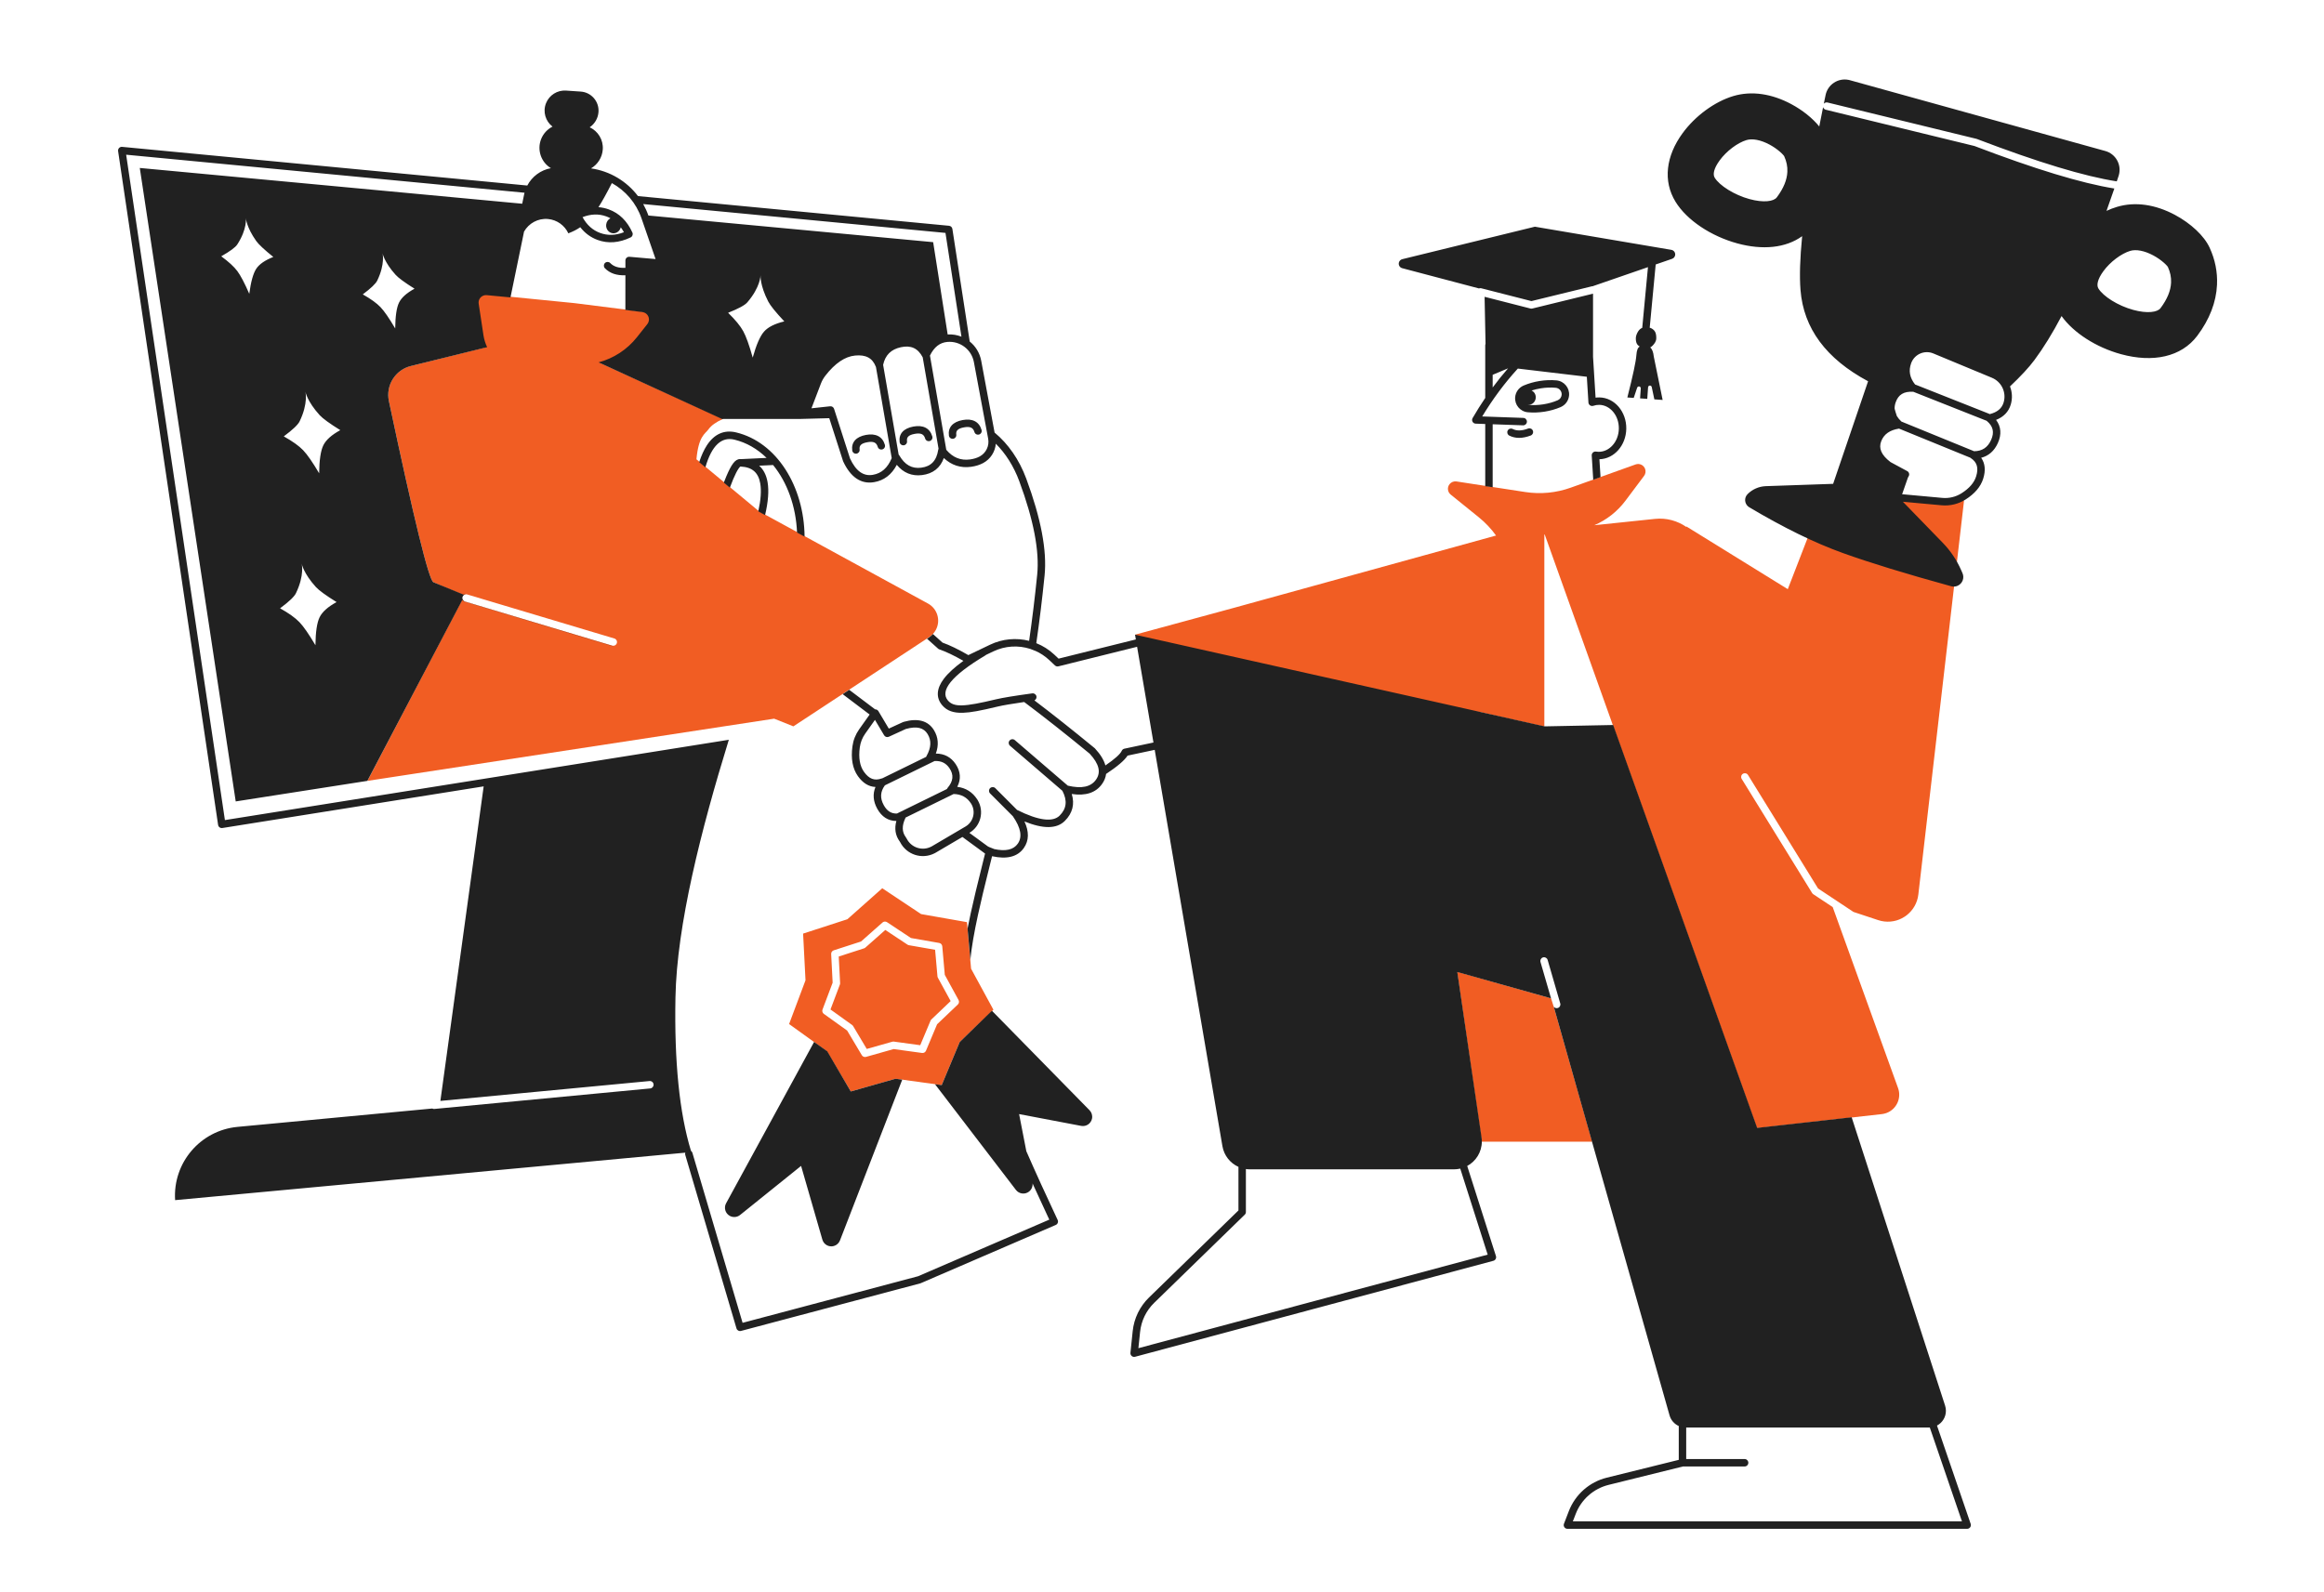 <?xml version="1.0" encoding="UTF-8"?>
<svg width="2500px" height="1713px" viewBox="0 0 2500 1713" version="1.1" xmlns="http://www.w3.org/2000/svg" xmlns:xlink="http://www.w3.org/1999/xlink">
    <!-- Generator: Sketch 56.1 (81669) - https://sketch.com -->
    <title>Congrat</title>
    <desc>Created with Sketch.</desc>
    <g id="Congrat" stroke="none" stroke-width="1" fill="none" fill-rule="evenodd">
        <path d="M1591.04,765.991 L1299.325,756.5 L1220.988,682.927 L1328.792,653.644 L1608.022,576.593 C1608.465,576.47 1608.912,576.364 1609.363,576.274 C1604.117,568.941 1597.904,562.351 1590.891,556.683 L1560.562,532.168 C1557.125,529.391 1556.591,524.354 1559.369,520.918 C1561.159,518.703 1563.992,517.606 1566.808,518.04 L1640.755,529.423 C1657.203,531.956 1674.024,530.343 1689.691,524.731 L1759.478,499.734 C1763.638,498.244 1768.217,500.408 1769.707,504.568 C1770.614,507.098 1770.189,509.914 1768.577,512.064 L1748.556,538.77 C1739.757,550.506 1728.145,559.512 1715.042,565.146 L1780.302,558.325 C1792.623,557.037 1804.562,560.366 1814.174,567.092 L1814.038,566.434 L1923.179,633.944 L1965.127,525.577 L2112.8,538.445 L2063.616,962.536 C2061.517,980.64 2045.139,993.614 2027.035,991.514 C2024.802,991.255 2022.602,990.769 2020.469,990.063 L1993.841,981.251 L1955.729,955.98 L1880.404,833.9 C1879.244,832.02 1876.78,831.436 1874.9,832.596 C1873.02,833.756 1872.436,836.22 1873.596,838.1 L1949.382,960.928 C1949.686,961.421 1950.093,961.842 1950.576,962.162 L1971.504,976.039 L2041.804,1170.772 C2045.742,1181.681 2040.091,1193.717 2029.182,1197.655 C2027.635,1198.214 2026.027,1198.589 2024.392,1198.772 L1889.907,1213.858 L1661.707,575.137 C1661.571,575.161 1661.435,575.185 1661.299,575.209 L1661.299,781.834 L1591.04,765.991 Z M1567.516,1045.656 L1668.538,1074.254 L1671.869,1084.792 L1712.726,1228.48 L1594.006,1228.48 L1567.516,1045.656 Z M963.407,1160.736 L915.215,1174.417 L889.575,1131.185 L848.854,1101.866 L866.508,1054.798 L863.923,1004.556 L911.577,989.095 L949.074,955.763 L990.844,983.552 L1040.186,992.23 L1044.618,1042.343 L1068.651,1086.496 L1032.408,1121.197 L1013.034,1167.577 L963.407,1160.736 Z M931.621,1137.207 L961.312,1128.806 L991.883,1132.993 C993.678,1133.239 995.413,1132.248 996.114,1130.578 L1008.058,1102.127 L1030.393,1080.836 C1031.704,1079.586 1032.011,1077.612 1031.143,1076.023 L1016.346,1048.945 L1013.625,1018.209 C1013.465,1016.405 1012.113,1014.933 1010.329,1014.621 L979.933,1009.308 L954.206,992.271 C952.696,991.271 950.703,991.41 949.347,992.611 L926.241,1013.062 L896.88,1022.554 C895.157,1023.111 894.023,1024.757 894.116,1026.566 L895.699,1057.382 L884.815,1086.255 C884.176,1087.949 884.755,1089.862 886.227,1090.917 L911.308,1108.893 L927.095,1135.405 C928.022,1136.961 929.878,1137.7 931.621,1137.207 Z M959.938,1120.881 L932.398,1128.673 L917.754,1104.082 C917.472,1103.608 917.095,1103.198 916.647,1102.877 L893.384,1086.204 L903.48,1059.422 C903.674,1058.906 903.76,1058.356 903.732,1057.806 L902.263,1029.222 L929.497,1020.417 C930.021,1020.248 930.505,1019.972 930.917,1019.606 L952.349,1000.636 L976.213,1016.439 C976.673,1016.743 977.19,1016.949 977.733,1017.044 L1005.927,1021.973 L1008.45,1050.483 C1008.499,1051.032 1008.66,1051.565 1008.925,1052.048 L1022.65,1077.164 L1001.934,1096.913 C1001.535,1097.293 1001.219,1097.752 1001.005,1098.26 L989.927,1124.65 L961.57,1120.767 C961.024,1120.692 960.468,1120.731 959.938,1120.881 Z M522.679,373.682 C520.803,369.69 519.466,365.364 518.775,360.784 L513.499,325.801 C512.84,321.432 515.847,317.357 520.216,316.698 C520.872,316.599 521.539,316.582 522.2,316.647 L616.558,326.018 C617.441,326.105 618.323,326.205 619.203,326.316 L693.248,335.665 C697.631,336.218 700.736,340.22 700.182,344.604 C700.042,345.72 699.667,346.795 699.082,347.756 L690.505,361.871 C681.033,377.457 664.99,387.893 646.902,390.235 L645.334,390.437 L777.723,450.782 C770.333,454.069 765.161,457.765 762.206,461.87 C758.538,466.965 751.504,468.945 749.185,494.198 L816.475,550.129 L998.276,649.41 C1008.455,654.968 1012.201,667.726 1006.642,677.906 C1004.992,680.927 1002.624,683.497 999.748,685.388 L853.458,781.566 C846.249,778.688 839.352,775.934 832.768,773.305 L395.289,840.217 C440.701,753.503 474.734,688.401 497.387,644.913 C497.443,644.805 497.499,644.698 497.555,644.59 C497.928,645.834 498.898,646.873 500.234,647.275 L658.561,694.672 C660.676,695.309 662.907,694.111 663.545,691.996 C664.182,689.881 662.984,687.65 660.869,687.012 L502.543,639.616 C501.213,639.215 499.838,639.539 498.841,640.361 C479.556,632.486 467.586,627.109 466.202,626.469 C461.362,624.231 445.405,559.233 418.331,431.477 C414.758,414.616 425.181,397.954 441.906,393.791 L522.679,373.682 Z" id="Red" fill="#F15D23"></path>
        <path d="M906.472,746.914 L913.568,742.249 L941.389,763.269 C942.767,763.226 944.16,763.885 944.955,765.222 L956.109,783.974 L970.971,777.159 C971.4,776.963 971.842,776.8 972.296,776.673 C987.255,772.485 998.439,775.402 1004.729,785.73 C1009.393,793.389 1010.009,801.856 1006.714,810.846 C1015.756,810.86 1023.003,814.651 1028.047,822.184 C1033.432,830.227 1033.957,838.55 1029.753,846.632 C1038.861,847.764 1046.107,852.279 1051.204,860.106 C1051.417,860.433 1051.622,860.765 1051.82,861.102 C1058.984,873.286 1054.941,888.963 1042.795,896.167 L1061.761,910.058 C1061.762,910.053 1061.763,910.048 1061.765,910.043 C1061.789,910.068 1061.814,910.092 1061.841,910.117 L1062.557,910.641 C1062.931,910.872 1063.4,911.119 1063.965,911.381 C1065.124,911.92 1066.857,912.606 1069.163,913.438 L1069.14,913.528 C1081.934,916.373 1090.3,914.313 1094.866,907.796 C1099.856,900.675 1098.363,891.022 1089.578,878.292 L1065.061,853.726 C1063.501,852.162 1063.503,849.63 1065.067,848.069 C1066.63,846.509 1069.163,846.511 1070.724,848.075 L1094.109,871.507 C1117.487,883.169 1132.663,884.786 1139.85,877.615 C1147.351,870.13 1148.373,861.566 1142.856,850.911 L1086.484,802.43 C1084.809,800.989 1084.619,798.464 1086.059,796.789 C1087.5,795.114 1090.025,794.924 1091.7,796.364 L1148.681,845.369 C1163.746,848.94 1173.608,846.625 1179.047,838.862 C1184.477,831.114 1182.519,822.128 1172.207,810.964 C1145.95,789.397 1122.457,770.862 1101.748,755.367 C1088.208,757.32 1078.729,758.947 1073.369,760.231 C1054.463,764.763 1044.364,766.668 1036.02,766.953 C1025.832,767.301 1018.748,764.908 1013.641,758.943 C1006.623,750.746 1007.387,740.838 1015.306,730.367 C1019.857,724.349 1026.871,717.928 1036.362,711.062 C1026.169,705.248 1017.553,701.144 1010.52,698.755 C1010.008,698.581 1009.537,698.306 1009.135,697.944 L997.223,687.249 L999.458,685.78 C1000.991,684.772 1002.379,683.573 1003.59,682.215 L1013.878,691.451 C1021.526,694.135 1030.792,698.619 1041.685,704.904 C1041.761,704.862 1041.838,704.822 1041.917,704.784 L1064.999,693.725 C1078.394,687.308 1093.28,686.049 1107.061,689.549 C1110.407,666.294 1113.289,642.716 1115.744,618.347 C1118.295,593.018 1111.904,559.464 1096.479,517.792 C1090.512,501.673 1081.797,488.005 1071.225,477.445 C1070.527,486.03 1065.579,493.898 1057.755,498.164 C1053.982,500.221 1049.64,501.582 1044.749,502.263 C1033.44,503.839 1023.534,500.632 1015.3,492.829 C1011.525,503.428 1003.621,509.708 991.935,511.185 C980.985,512.569 971.797,508.787 964.701,500.155 C959.231,510.654 951.045,516.979 940.284,518.81 C926.192,521.207 914.953,513.433 907.069,496.556 C906.998,496.403 906.936,496.247 906.885,496.087 L892.065,449.964 L861.367,450.782 L777.723,450.782 C777.524,450.865 777.324,450.948 777.125,451.032 L643.9,389.903 C660.103,385.604 674.603,376.181 685.142,362.894 L696.375,348.731 C697.283,347.586 697.861,346.213 698.044,344.762 C698.597,340.379 695.493,336.377 691.109,335.823 L672.73,333.503 L672.764,296.19 C663.485,296.593 656.045,294.109 650.723,288.628 C649.184,287.043 649.221,284.511 650.806,282.972 C652.391,281.433 654.923,281.47 656.462,283.055 C660.122,286.823 665.461,288.569 672.771,288.18 L672.778,280.28 C672.78,277.935 674.79,276.094 677.127,276.299 L705.235,278.758 L690.055,234.859 C684.347,218.354 672.8,205.073 658.201,197.005 C652.279,208.601 647.47,217.241 643.774,222.925 C647.544,223.197 651.256,223.994 654.902,225.322 C666.165,229.421 674.659,237.794 680.281,250.205 C681.179,252.186 680.329,254.522 678.368,255.462 C666.083,261.356 654.194,262.31 642.932,258.211 C635.46,255.491 629.207,250.891 624.203,244.479 C620.694,246.952 616.424,249.148 611.392,251.067 C607.444,242.646 599.295,236.51 589.429,235.646 C578.651,234.703 568.797,240.315 563.735,249.206 L549.131,320.015 L523.6,317.581 C522.948,317.519 522.291,317.537 521.644,317.635 C517.275,318.296 514.27,322.373 514.931,326.742 L520.053,360.583 C520.751,365.195 522.114,369.547 524.031,373.553 L441.971,393.83 C425.218,397.97 414.765,414.648 418.342,431.53 C445.409,559.251 461.362,624.231 466.202,626.469 C467.641,627.135 478.514,631.606 498.84,639.858 C499.593,639.459 500.472,639.3 501.355,639.445 C499.649,639.458 498.077,640.571 497.558,642.291 C496.921,644.406 498.119,646.638 500.234,647.275 L658.948,695.116 C659.118,695.167 659.288,695.207 659.459,695.235 C659.066,695.238 658.667,695.183 658.271,695.064 L499.558,647.223 C498.604,646.935 497.837,646.324 497.341,645.546 L395.205,840.218 L253.575,862.342 L150.367,180.717 L561.754,219.204 L563.839,209.095 C563.958,208.517 564.091,207.945 564.237,207.379 L135.707,166.468 L241.937,882.413 L784.023,796.001 C754.062,893.094 728.093,995.424 726.612,1073.169 C725.293,1142.401 730.85,1197.44 743.285,1238.284 C744.002,1238.786 744.561,1239.525 744.829,1240.43 L798.823,1423.36 L987.585,1373.253 L1128.751,1312.34 C1122.433,1298.89 1116.434,1285.902 1110.752,1273.375 C1111.057,1276.766 1109.611,1280.111 1106.87,1282.208 C1102.484,1285.565 1096.207,1284.731 1092.851,1280.345 L1005.783,1166.578 L1013.034,1167.577 L1032.408,1121.197 L1067.024,1087.547 L1172.058,1194.629 C1174.352,1196.967 1175.355,1200.281 1174.743,1203.499 C1173.712,1208.924 1168.478,1212.487 1163.052,1211.456 L1096.28,1198.764 L1104.053,1238.688 C1114.06,1261.572 1125.292,1286.234 1137.748,1312.67 C1138.712,1314.716 1137.79,1317.152 1135.714,1318.048 L990.483,1380.716 C990.301,1380.794 990.115,1380.859 989.924,1380.909 L797.115,1432.09 C795.021,1432.646 792.865,1431.434 792.252,1429.357 L737.156,1242.695 C736.912,1241.87 736.947,1241.03 737.205,1240.274 L188.383,1291.356 C185.737,1251.239 215.494,1216.3 255.52,1212.526 L464.995,1192.774 C465.667,1193.136 466.449,1193.309 467.265,1193.232 L699.462,1171.166 C701.661,1170.957 703.274,1169.005 703.065,1166.806 C702.856,1164.607 700.904,1162.993 698.705,1163.202 L473.729,1184.581 L520.298,846.142 L239.203,890.95 C237.005,891.301 234.943,889.789 234.617,887.587 L127.043,162.587 C126.662,160.017 128.794,157.771 131.38,158.018 L567.221,199.627 C572.331,189.895 581.694,182.941 592.626,180.95 C582.091,174.576 577.418,161.332 582.158,149.534 C584.533,143.622 588.941,138.976 594.361,136.236 C586.824,130.505 583.702,120.252 587.38,111.028 C590.856,102.311 599.559,96.833 608.921,97.469 L624.706,98.541 C636.034,99.31 644.594,109.117 643.824,120.445 C643.823,120.469 643.821,120.492 643.819,120.516 C643.328,127.402 639.677,133.336 634.361,136.964 C643.253,141.073 649.136,150.355 648.431,160.711 C648.429,160.737 648.428,160.762 648.426,160.788 C647.801,169.555 642.849,177.018 635.77,181.182 C656.033,184.081 674.151,194.93 686.288,210.994 L1020.934,242.942 C1022.757,243.116 1024.229,244.506 1024.508,246.316 L1043.158,367.469 C1049.415,372.501 1053.943,379.704 1055.515,388.142 L1069.914,465.448 C1084.475,477.501 1096.367,494.445 1103.982,515.015 C1119.793,557.729 1126.397,592.406 1123.704,619.149 C1121.189,644.114 1118.227,668.251 1114.782,692.058 C1121.812,694.864 1128.394,698.985 1134.142,704.361 C1135.701,705.82 1137.238,707.264 1138.753,708.694 L1221.861,688.038 L1220.988,682.927 L1661.536,781.558 L1661.629,781.579 L1661.629,781.565 L1735.36,780.11 L1890.237,1213.603 L1991.884,1202.201 L2092.4,1512.452 C2092.981,1514.244 2093.276,1516.116 2093.276,1518 C2093.276,1524.904 2089.389,1530.9 2083.684,1533.92 L2119.925,1639.704 C2120.814,1642.3 2118.885,1645 2116.141,1645 L1686.141,1645 C1683.332,1645 1681.398,1642.182 1682.408,1639.562 L1687.62,1626.035 C1694.543,1608.067 1709.798,1594.608 1728.489,1589.978 L1805.901,1570.803 L1805.901,1534.411 C1801.17,1532.276 1797.462,1528.138 1795.98,1522.906 L1671.451,1083.301 C1672.433,1084.519 1674.084,1085.095 1675.68,1084.633 C1677.802,1084.017 1679.023,1081.799 1678.408,1079.677 L1664.843,1032.887 C1664.228,1030.765 1662.009,1029.544 1659.887,1030.159 C1657.765,1030.774 1656.544,1032.993 1657.159,1035.115 L1668.501,1074.237 L1567.679,1045.898 L1593.743,1223.856 C1593.953,1225.295 1594.059,1226.748 1594.059,1228.203 C1594.059,1239.606 1587.698,1249.522 1578.331,1254.598 L1609.239,1351.54 C1609.932,1353.715 1608.668,1356.028 1606.463,1356.619 L1221.059,1459.887 C1218.35,1460.613 1215.754,1458.398 1216.045,1455.609 L1218.478,1432.285 C1219.91,1418.553 1226.112,1405.758 1236.005,1396.128 L1332.243,1302.444 L1332.243,1255.559 C1323.378,1251.561 1316.72,1243.36 1314.994,1233.255 L1242.155,806.846 L1212.966,813.043 C1209.735,818.132 1202.082,824.65 1189.865,832.763 C1189.409,836.46 1187.996,840.032 1185.599,843.453 C1178.873,853.053 1167.794,856.579 1152.905,854.336 C1156.242,865.175 1153.785,875.011 1145.5,883.278 C1136.686,892.074 1122.156,892.023 1102.041,883.889 C1107.092,894.826 1107.008,904.409 1101.417,912.387 C1094.67,922.016 1083.046,924.826 1067.203,921.287 C1066.428,924.393 1065.634,927.574 1065.267,929.045 C1058.818,954.912 1055.259,969.695 1052.117,984.082 C1047.897,1003.404 1045.148,1019.246 1043.857,1032.608 L1040.823,999.234 C1041.848,993.91 1043.007,988.3 1044.301,982.375 C1047.465,967.89 1051.037,953.049 1057.505,927.109 C1057.907,925.494 1058.825,921.817 1059.668,918.442 L1035.285,900.583 L1006.746,917.363 C1006.291,917.631 1005.829,917.885 1005.36,918.126 C991.848,925.058 975.275,919.723 968.343,906.211 C968.189,905.912 968.014,905.628 967.818,905.359 C963.149,898.968 962.005,891.541 964.261,883.369 C955.475,883.359 948.433,878.871 943.642,870.143 C939.274,862.185 938.668,854.285 941.782,846.768 C934.587,846.521 928.178,842.573 922.89,835.136 C917.116,827.016 915.208,816.259 916.997,803.031 C917.885,796.47 920.348,790.223 924.175,784.821 L935.497,768.844 L906.472,746.914 Z M752.156,497.301 C754.506,490.05 757.254,484.007 760.412,479.163 C768.33,467.018 779.061,462.203 791.851,465.274 C835.486,475.749 865.02,523.259 865.512,577.458 L857.403,573.029 C856.262,544.837 846.822,518.984 831.646,500.375 L816.666,501.093 C821.329,505.242 824.381,511.17 825.705,518.792 C827.311,528.036 826.403,539.837 823.018,554.252 L816.186,550.521 L815.745,550.154 C818.466,537.806 819.149,527.792 817.823,520.161 C815.799,508.509 809.206,502.697 797.092,502.03 L797.025,502.033 C796.804,502.044 796.586,502.036 796.372,502.012 C796.361,502.021 796.348,502.031 796.335,502.042 C795.86,502.431 795.233,503.157 794.512,504.209 C792.852,506.629 790.901,510.451 788.71,515.625 C787.576,518.305 786.383,521.333 785.131,524.709 L778.62,519.297 C779.559,516.841 780.467,514.577 781.343,512.506 C786.695,499.866 790.83,493.837 796.168,493.986 C796.48,493.995 796.79,494.006 797.098,494.021 L824.639,492.702 C814.766,483.069 803.041,476.187 789.984,473.053 C776.163,469.735 765.664,479.271 758.789,502.814 L752.156,497.301 Z M970.565,1161.723 L903.587,1334.701 C902.459,1337.614 900.035,1339.832 897.034,1340.698 C891.728,1342.23 886.185,1339.169 884.654,1333.863 L861.758,1254.523 L796.136,1307.318 C792.988,1309.85 788.626,1310.24 785.08,1308.305 C780.231,1305.661 778.444,1299.587 781.088,1294.738 L875.765,1121.129 L889.905,1131.181 L915.215,1174.417 L963.407,1160.736 L970.565,1161.723 Z M1240.807,798.954 L1223.212,695.946 L1138.559,716.986 C1137.234,717.315 1135.833,716.946 1134.843,716.007 C1132.829,714.099 1130.774,712.164 1128.677,710.203 C1124.155,705.973 1119.039,702.636 1113.579,700.229 C1113.575,700.255 1113.571,700.282 1113.567,700.309 L1108.286,698.22 C1095.417,694.094 1081.166,694.851 1068.456,700.94 L1060.749,704.633 C1060.523,704.857 1060.266,705.057 1059.979,705.228 C1023.129,727.183 1010.866,743.4 1019.718,753.74 C1026.045,761.131 1036.829,760.762 1071.504,752.452 C1078.414,750.796 1091.364,748.677 1110.464,746.067 C1112.653,745.768 1114.67,747.3 1114.969,749.489 C1115.209,751.248 1114.266,752.897 1112.75,753.631 C1132.083,768.267 1153.66,785.373 1177.495,804.954 C1177.633,805.068 1177.763,805.19 1177.885,805.321 C1183.725,811.599 1187.501,817.729 1189.12,823.62 C1199.253,816.669 1205.152,811.377 1206.685,807.897 C1207.203,806.72 1208.256,805.864 1209.515,805.597 L1240.807,798.954 Z M1034.264,362.271 L1017.075,250.61 L691.908,219.567 C694.103,223.46 695.979,227.581 697.496,231.903 L1003.825,260.561 L1019.426,359.867 C1024.634,359.565 1029.673,360.438 1034.264,362.271 Z M264.492,234.747 C264.492,234.747 266.083,246.276 255.276,263.016 C253.271,266.123 247.512,270.379 238,275.785 C245.99,281.648 251.749,286.941 255.276,291.662 C258.804,296.383 263.095,304.544 268.152,316.144 C269.878,303.194 272.359,294.238 275.593,289.276 C278.827,284.314 284.963,280.051 294,276.486 C284.313,268.675 278.178,262.941 275.593,259.286 C265.108,244.454 264.492,234.747 264.492,234.747 Z M411.507,272.489 C411.507,272.489 414.501,283.823 405.83,301.879 C404.221,305.23 399.028,310.187 390.25,316.751 C398.901,321.641 405.267,326.231 409.347,330.522 C413.428,334.813 418.689,342.45 425.132,353.432 C425.256,340.273 426.619,331.016 429.22,325.66 C431.821,320.304 437.387,315.294 445.919,310.628 C435.345,303.998 428.552,299.013 425.538,295.672 C413.31,282.12 411.507,272.489 411.507,272.489 Z M818.133,296.203 C818.133,296.203 818.101,308.913 803.87,325.374 C801.229,328.429 794.354,332.157 783.246,336.557 C790.996,344.112 796.42,350.711 799.516,356.353 C802.613,361.995 806.014,371.472 809.719,384.786 C813.555,371.044 817.599,361.735 821.851,356.861 C826.102,351.986 833.386,348.308 843.701,345.826 C834.412,335.906 828.648,328.774 826.409,324.427 C817.324,306.795 818.133,296.203 818.133,296.203 Z M328.527,421.532 C328.527,421.532 331.786,433.817 322.3,453.4 C320.54,457.035 314.864,462.415 305.273,469.54 C314.715,474.832 321.661,479.802 326.113,484.45 C330.564,489.098 336.302,497.373 343.327,509.273 C343.475,495.007 344.972,484.969 347.817,479.16 C350.663,473.351 356.746,467.913 366.067,462.846 C354.527,455.669 347.114,450.271 343.826,446.652 C330.487,431.972 328.527,421.532 328.527,421.532 Z M324.527,606.532 C324.527,606.532 327.786,618.817 318.3,638.4 C316.54,642.035 310.864,647.415 301.273,654.54 C310.715,659.832 317.661,664.802 322.113,669.45 C326.564,674.098 332.302,682.373 339.327,694.273 C339.475,680.007 340.972,669.969 343.817,664.16 C346.663,658.351 352.746,652.913 362.067,647.846 C350.527,640.669 343.114,635.271 339.826,631.652 C326.487,616.972 324.527,606.532 324.527,606.532 Z M667.783,244.572 C666.821,248.553 663.26,251.347 659.292,251 C654.89,250.614 651.654,246.511 652.063,241.835 C652.337,238.708 654.17,236.117 656.671,234.858 C655.235,234.082 653.733,233.409 652.166,232.839 C644.116,229.909 635.664,230.158 626.653,233.663 C631.303,242.14 637.618,247.763 645.668,250.693 C653.718,253.623 662.17,253.375 671.181,249.87 C670.133,247.959 669.001,246.194 667.783,244.572 Z M950.006,392.573 L966.701,489.09 C966.952,489.337 967.177,489.626 967.369,489.957 C973.332,500.261 980.989,504.504 990.932,503.248 C1001.557,501.905 1007.469,495.757 1009.294,483.919 C1009.356,483.517 1009.47,483.146 1009.627,482.809 L992.585,384.476 C992.555,384.425 992.527,384.374 992.499,384.321 C987.396,374.685 979.934,371.258 969.11,373.603 C958.52,375.898 952.314,382.043 950.006,392.573 Z M942.291,394.908 C942.222,394.773 942.159,394.631 942.101,394.483 C938.544,385.295 931.476,381.424 919.829,382.565 C909.002,383.626 898.322,390.772 887.813,404.311 C885.818,406.884 884.214,409.737 883.053,412.779 L872.919,439.333 L893.002,437.165 C894.889,436.961 896.659,438.112 897.24,439.918 L914.423,493.395 C920.901,507.137 928.909,512.63 938.942,510.923 C948.173,509.352 954.875,503.506 959.247,492.932 L942.291,394.908 Z M1000.378,382.596 L1017.954,484.005 C1025.076,492.4 1033.507,495.753 1043.645,494.34 C1047.618,493.786 1051.038,492.714 1053.925,491.14 C1060.767,487.41 1064.432,479.701 1063.005,472.04 L1047.65,389.607 C1045.139,376.125 1032.818,366.742 1019.154,367.906 C1011.074,368.594 1004.894,373.33 1000.378,382.596 Z M1048.219,464.831 C1046.867,460.189 1043.667,458.606 1036.997,459.838 C1030.357,461.064 1028.152,463.41 1028.708,467.652 C1028.995,469.843 1027.452,471.851 1025.261,472.138 C1023.071,472.425 1021.062,470.882 1020.776,468.691 C1019.603,459.735 1025.083,453.903 1035.544,451.971 C1045.974,450.045 1053.3,453.668 1055.9,462.594 C1056.518,464.715 1055.299,466.935 1053.178,467.553 C1051.057,468.17 1048.837,466.952 1048.219,464.831 Z M995.219,471.831 C993.867,467.189 990.667,465.606 983.997,466.838 C977.357,468.064 975.152,470.41 975.708,474.652 C975.995,476.843 974.452,478.851 972.261,479.138 C970.071,479.425 968.062,477.882 967.776,475.691 C966.603,466.735 972.083,460.903 982.544,458.971 C992.974,457.045 1000.3,460.668 1002.9,469.594 C1003.518,471.715 1002.299,473.935 1000.178,474.553 C998.057,475.17 995.837,473.952 995.219,471.831 Z M944.219,480.831 C942.867,476.189 939.667,474.606 932.997,475.838 C926.357,477.064 924.152,479.41 924.708,483.652 C924.995,485.843 923.452,487.851 921.261,488.138 C919.071,488.425 917.062,486.882 916.776,484.691 C915.603,475.735 921.083,469.903 931.544,467.971 C941.974,466.045 949.3,469.668 951.9,478.594 C952.518,480.715 951.299,482.935 949.178,483.553 C947.057,484.17 944.837,482.952 944.219,480.831 Z M951.907,845.025 C946.911,851.904 946.523,858.764 950.655,866.294 C954.148,872.656 958.735,875.595 964.962,875.363 C965.133,875.241 965.317,875.132 965.512,875.037 L1018.595,849.006 C1018.752,848.606 1018.981,848.217 1019.288,847.854 C1025.549,840.472 1026.164,833.751 1021.399,826.634 C1017.669,821.064 1012.474,818.491 1005.337,818.873 L951.907,845.025 Z M949.176,837.455 L996.298,814.391 C996.382,814.109 996.5,813.829 996.655,813.554 C1001.758,804.471 1002.084,796.766 997.896,789.891 C993.706,783.01 986.265,781.07 974.453,784.377 C974.403,784.391 974.353,784.409 974.306,784.431 L956.176,792.744 C954.317,793.596 952.116,792.91 951.07,791.153 L941.224,774.599 L930.702,789.447 C927.622,793.794 925.639,798.823 924.925,804.103 C923.388,815.469 924.939,824.212 929.409,830.499 C934.863,838.169 940.831,840.362 948.25,837.679 C948.564,837.566 948.873,837.492 949.176,837.455 Z M974.145,879.714 C974.086,879.918 974.009,880.123 973.914,880.326 C970.059,888.567 970.264,895.145 974.277,900.64 C974.721,901.248 975.116,901.888 975.461,902.56 C980.376,912.141 992.127,915.923 1001.708,911.008 C1002.041,910.837 1002.369,910.657 1002.691,910.467 L1038.654,889.321 C1047.059,884.38 1049.866,873.561 1044.924,865.157 C1044.788,864.925 1044.646,864.696 1044.5,864.471 C1040.214,857.89 1034.133,854.552 1025.848,854.357 C1025.806,854.379 1025.764,854.401 1025.721,854.422 L974.145,879.714 Z M1597.712,523.144 L1597.712,456.221 L1587.442,455.858 C1584.424,455.751 1582.608,452.467 1584.123,449.854 C1588.453,442.386 1592.983,435.17 1597.712,428.207 L1597.712,371.616 C1597.712,371.049 1597.83,370.509 1598.043,370.02 L1597.02,319.358 L1646.383,331.976 C1647.02,332.138 1647.686,332.142 1648.324,331.986 L1713.678,315.999 L1713.678,383.887 L1716.416,427.874 C1717.777,427.684 1719.156,427.599 1720.545,427.623 C1736.957,427.91 1749.76,443.144 1749.441,461.401 C1749.13,479.227 1736.418,493.737 1720.54,494.145 L1721.74,513.431 L1713.925,516.229 L1713.899,516.231 L1712.274,490.116 C1712.115,487.556 1714.371,485.51 1716.903,485.918 C1717.766,486.057 1718.64,486.135 1719.523,486.151 C1731.253,486.356 1741.197,475.328 1741.442,461.261 C1741.688,447.195 1732.135,435.827 1720.405,435.622 C1718.222,435.584 1716.081,435.93 1714.026,436.64 C1711.526,437.505 1708.89,435.748 1708.726,433.109 L1707.002,405.4 L1632.787,396.586 C1618.67,412.026 1605.894,429.196 1594.459,448.101 L1638.692,449.663 C1640.899,449.74 1642.626,451.593 1642.548,453.801 C1642.47,456.009 1640.617,457.735 1638.409,457.658 L1605.712,456.503 L1605.712,524.26 L1597.712,523.144 Z M1622.287,396.327 L1605.712,403.281 L1605.712,416.925 C1611.009,409.769 1616.534,402.903 1622.287,396.327 Z M1647.552,420.197 C1650.454,421.512 1652.351,424.692 1652.043,428.217 C1651.657,432.621 1647.975,435.896 1643.818,435.532 C1643.526,435.507 1643.239,435.464 1642.958,435.405 C1643.363,435.518 1643.784,435.596 1644.218,435.635 C1649.452,436.11 1654.802,435.918 1660.274,435.054 C1665.737,434.191 1670.877,432.73 1675.702,430.671 C1678.071,429.66 1679.693,427.43 1679.926,424.865 C1680.275,421.015 1677.437,417.61 1673.587,417.261 C1668.352,416.786 1663.002,416.979 1657.531,417.843 C1654.076,418.388 1650.751,419.173 1647.552,420.197 Z M1643.495,443.603 C1635.244,442.854 1629.163,435.559 1629.912,427.308 C1630.41,421.813 1633.886,417.034 1638.962,414.868 C1644.401,412.547 1650.177,410.905 1656.283,409.941 C1662.399,408.975 1668.41,408.758 1674.31,409.294 C1682.56,410.042 1688.642,417.338 1687.893,425.588 C1687.394,431.084 1683.918,435.862 1678.843,438.028 C1673.404,440.35 1667.628,441.992 1661.521,442.956 C1655.406,443.921 1649.395,444.138 1643.495,443.603 Z M1623.609,468.709 C1621.639,467.71 1620.852,465.302 1621.851,463.332 C1622.851,461.362 1625.258,460.575 1627.228,461.574 C1631.58,463.782 1637.035,463.707 1643.809,461.128 C1645.874,460.343 1648.184,461.379 1648.97,463.444 C1649.756,465.509 1648.719,467.82 1646.654,468.605 C1637.922,471.928 1630.168,472.036 1623.609,468.709 Z M1713.678,307.953 C1713.281,307.927 1712.874,307.96 1712.467,308.06 L1647.395,323.977 L1593.426,310.182 C1592.561,309.961 1591.69,310.04 1590.923,310.354 L1508.402,288.569 C1505.732,287.864 1504.139,285.128 1504.843,282.458 C1505.311,280.687 1506.709,279.314 1508.488,278.878 C1556.031,267.23 1603.573,255.582 1651.116,243.934 C1700.049,252.234 1748.982,260.535 1797.916,268.835 C1800.638,269.297 1802.471,271.878 1802.009,274.601 C1801.703,276.403 1800.439,277.894 1798.711,278.491 L1781.077,284.578 L1774.65,352.584 C1777.076,353.31 1779.171,354.755 1780.441,357.008 C1781.479,358.851 1781.748,361.724 1781.708,364.041 C1781.651,367.28 1779.859,369.689 1777.859,371.791 C1777.194,372.489 1776.3,373.216 1775.219,373.804 C1777.271,375.631 1778.539,378.908 1779.023,383.636 L1788.552,430.344 C1782.608,429.927 1779.636,429.718 1779.636,429.718 C1778.702,425.299 1777.767,420.88 1776.833,416.461 C1776.648,415.587 1775.906,414.941 1775.015,414.879 C1773.913,414.803 1772.958,415.634 1772.881,416.736 L1772.014,429.183 L1764.286,428.641 L1765.031,417.943 C1765.094,417.035 1764.536,416.199 1763.674,415.909 C1762.627,415.556 1761.492,416.119 1761.14,417.166 L1757.439,428.16 L1750.592,427.68 C1756.587,404.151 1759.818,389.032 1760.285,382.321 C1760.671,376.785 1761.817,374.102 1763.908,372.887 C1761.013,371.159 1759.621,368.812 1759.711,363.657 C1759.752,361.299 1760.995,358.513 1762.133,356.688 C1763.313,354.796 1764.793,353.496 1766.598,352.759 L1772.77,287.446 L1713.678,307.845 L1713.678,307.953 Z M2162.209,415.791 C2164.601,421.87 2165.022,428.753 2162.998,435.434 C2160.657,443.165 2155.296,448.65 2147.226,451.815 C2152.647,458.971 2153.329,467.459 2149.157,476.726 C2145.349,485.184 2139.271,490.521 2131.209,492.574 C2135.464,498.578 2136.198,506.228 2133.379,515.122 C2130.629,523.798 2124.235,531.257 2114.381,537.502 C2106.738,542.345 2097.708,544.525 2088.697,543.7 L2047.003,539.885 L2089.89,584.054 C2098.227,592.64 2104.955,602.653 2109.754,613.616 L2111.127,616.752 C2113.408,621.963 2111.032,628.037 2105.821,630.318 C2103.658,631.265 2101.235,631.44 2098.958,630.813 C2050.145,617.381 2011.278,605.46 1982.356,595.049 C1952.127,584.168 1918.58,567.754 1881.715,545.807 C1877.426,543.253 1876.019,537.706 1878.573,533.418 C1878.954,532.778 1879.412,532.188 1879.938,531.66 C1885.164,526.417 1892.189,523.358 1899.588,523.103 L1971.96,520.613 L2009.553,410.243 C1964.367,386.037 1940.136,353.301 1936.861,312.036 C1935.692,297.313 1936.283,278.01 1938.632,254.128 C1920.921,266.9 1896.064,269.313 1868.859,261.876 C1840.646,254.164 1814.638,236.995 1802.408,217.077 C1788.656,194.681 1792.201,167.77 1809.907,143.462 C1823.501,124.8 1844.406,109.389 1864.578,103.36 C1884.3,97.464 1906.142,100.87 1927.003,112.065 C1938.976,118.49 1949.711,127.069 1957.039,136.086 C1958.351,129.325 1959.727,122.403 1961.164,115.318 C1961.556,116.637 1962.618,117.719 1964.051,118.069 L2123.983,157.106 C2189.032,181.953 2239.163,197.197 2274.474,202.837 C2271.656,211.08 2268.842,219.1 2266.033,226.9 C2269.798,225.16 2273.589,223.708 2277.354,222.582 C2297.077,216.687 2318.919,220.093 2339.78,231.288 C2356.655,240.344 2371.073,253.679 2376.953,266.487 C2382.806,279.234 2385.558,292.491 2384.907,306.436 C2384.03,325.199 2376.919,343.638 2363.727,361.23 C2346.508,384.192 2315.938,390.477 2281.635,381.099 C2255.221,373.878 2230.739,358.368 2217.688,340.074 C2207.881,358.683 2198.129,374.491 2188.433,387.499 C2182.502,395.454 2173.761,404.885 2162.209,415.791 Z M2038.115,439.819 C2038.684,442.054 2039.475,444.655 2040.489,447.62 C2041.684,449.656 2043.332,451.652 2045.446,453.625 C2045.572,453.663 2045.699,453.707 2045.824,453.758 L2123.616,485.528 C2132.361,485.399 2138.24,481.487 2141.862,473.442 C2145.593,465.154 2144.125,458.671 2137.234,452.92 C2137.162,452.86 2137.092,452.797 2137.025,452.734 C2136.878,452.694 2136.731,452.646 2136.586,452.588 L2058.213,421.556 C2058.104,421.558 2057.992,421.556 2057.879,421.549 C2047.998,420.982 2042.116,424.627 2039.232,432.911 C2038.402,435.294 2038.025,437.59 2038.115,439.819 Z M2052.423,513.859 L2046.173,531.776 L2089.426,535.733 C2096.679,536.397 2103.947,534.643 2110.098,530.744 C2118.466,525.442 2123.622,519.427 2125.753,512.705 C2128.663,503.523 2126.778,497.281 2120.015,492.868 C2119.839,492.753 2119.676,492.629 2119.527,492.499 L2042.833,461.178 C2032.863,462.744 2026.677,467.182 2023.732,474.599 C2020.684,482.274 2023.683,489.56 2033.647,497.168 C2033.689,497.2 2033.733,497.229 2033.779,497.254 L2051.669,506.916 C2053.643,507.982 2054.355,510.462 2053.246,512.412 L2052.423,513.859 Z M1961.913,111.637 C1962.546,108.543 1963.189,105.418 1963.845,102.263 C1966.204,90.907 1977.322,83.615 1988.678,85.974 C1989.128,86.068 1989.575,86.176 1990.018,86.299 L2264.712,162.472 C2275.889,165.571 2282.436,177.144 2279.337,188.32 C2279.242,188.663 2279.138,189.003 2279.026,189.34 C2278.378,191.288 2277.73,193.224 2277.082,195.149 C2242.337,189.788 2192.143,174.587 2126.604,149.543 C2126.447,149.484 2126.287,149.434 2126.124,149.394 L1965.949,110.297 C1964.409,109.921 1962.859,110.492 1961.913,111.637 Z M2331.965,287.086 C2331.772,286.807 2331.491,286.448 2331.131,286.032 C2330.254,285.017 2329.057,283.831 2327.635,282.59 C2324.413,279.776 2320.433,277.009 2316.392,274.84 C2306.717,269.648 2297.771,268.084 2291.542,269.946 C2281.98,272.804 2270.008,281.725 2262.677,291.79 C2256.301,300.543 2255.15,306.885 2257.341,310.454 C2262.496,318.849 2278.252,328.927 2294.67,333.415 C2310.008,337.608 2320.831,335.988 2324.141,331.574 C2331.522,321.731 2335.095,312.691 2335.496,304.112 C2335.765,298.352 2334.626,292.864 2332.059,287.227 C2332.036,287.191 2332.005,287.143 2331.965,287.086 Z M1919.189,167.863 C1918.996,167.585 1918.715,167.225 1918.355,166.809 C1917.477,165.794 1916.281,164.608 1914.859,163.367 C1911.637,160.554 1907.656,157.786 1903.615,155.617 C1893.94,150.425 1884.995,148.861 1878.766,150.723 C1869.204,153.581 1857.232,162.502 1849.901,172.567 C1843.525,181.32 1842.373,187.662 1844.564,191.231 C1849.719,199.626 1865.476,209.704 1881.893,214.192 C1897.232,218.385 1908.055,216.765 1911.365,212.351 C1918.745,202.509 1922.319,193.468 1922.72,184.889 C1922.989,179.129 1921.849,173.642 1919.282,168.004 C1919.26,167.968 1919.228,167.921 1919.189,167.863 Z M2140.381,445.611 C2148.614,443.556 2153.428,439.433 2155.342,433.115 C2158.613,422.317 2153.168,410.797 2142.748,406.471 L2079.723,380.306 C2070.542,376.494 2060.009,380.847 2056.197,390.028 C2056.105,390.251 2056.017,390.476 2055.933,390.702 C2055.902,390.788 2055.902,390.788 2055.87,390.874 C2052.948,398.934 2054.299,406.393 2060.123,413.721 C2060.223,413.751 2060.322,413.786 2060.42,413.825 L2139.532,445.15 C2139.839,445.272 2140.123,445.427 2140.381,445.611 Z M2075.936,1535.988 C2075.717,1535.996 2075.497,1536 2075.276,1536 L1813.901,1536 L1813.901,1569.933 L1876.737,1569.933 C1878.946,1569.933 1880.737,1571.724 1880.737,1573.933 C1880.737,1576.142 1878.946,1577.933 1876.737,1577.933 L1810.389,1577.933 L1730.412,1597.744 C1714.256,1601.746 1701.07,1613.38 1695.085,1628.911 L1691.968,1637 L2110.542,1637 L2075.936,1535.988 Z M1340.243,1257.892 L1340.243,1304.133 C1340.243,1305.212 1339.807,1306.246 1339.033,1306.999 L1241.585,1401.861 C1233.034,1410.185 1227.672,1421.245 1226.434,1433.115 L1224.605,1450.655 L1600.344,1349.976 L1570.838,1257.434 C1568.66,1257.937 1566.391,1258.203 1564.059,1258.203 L1344.566,1258.203 C1343.101,1258.203 1341.657,1258.097 1340.243,1257.892 Z" id="Black" fill="#212121"></path>
    </g>
</svg>